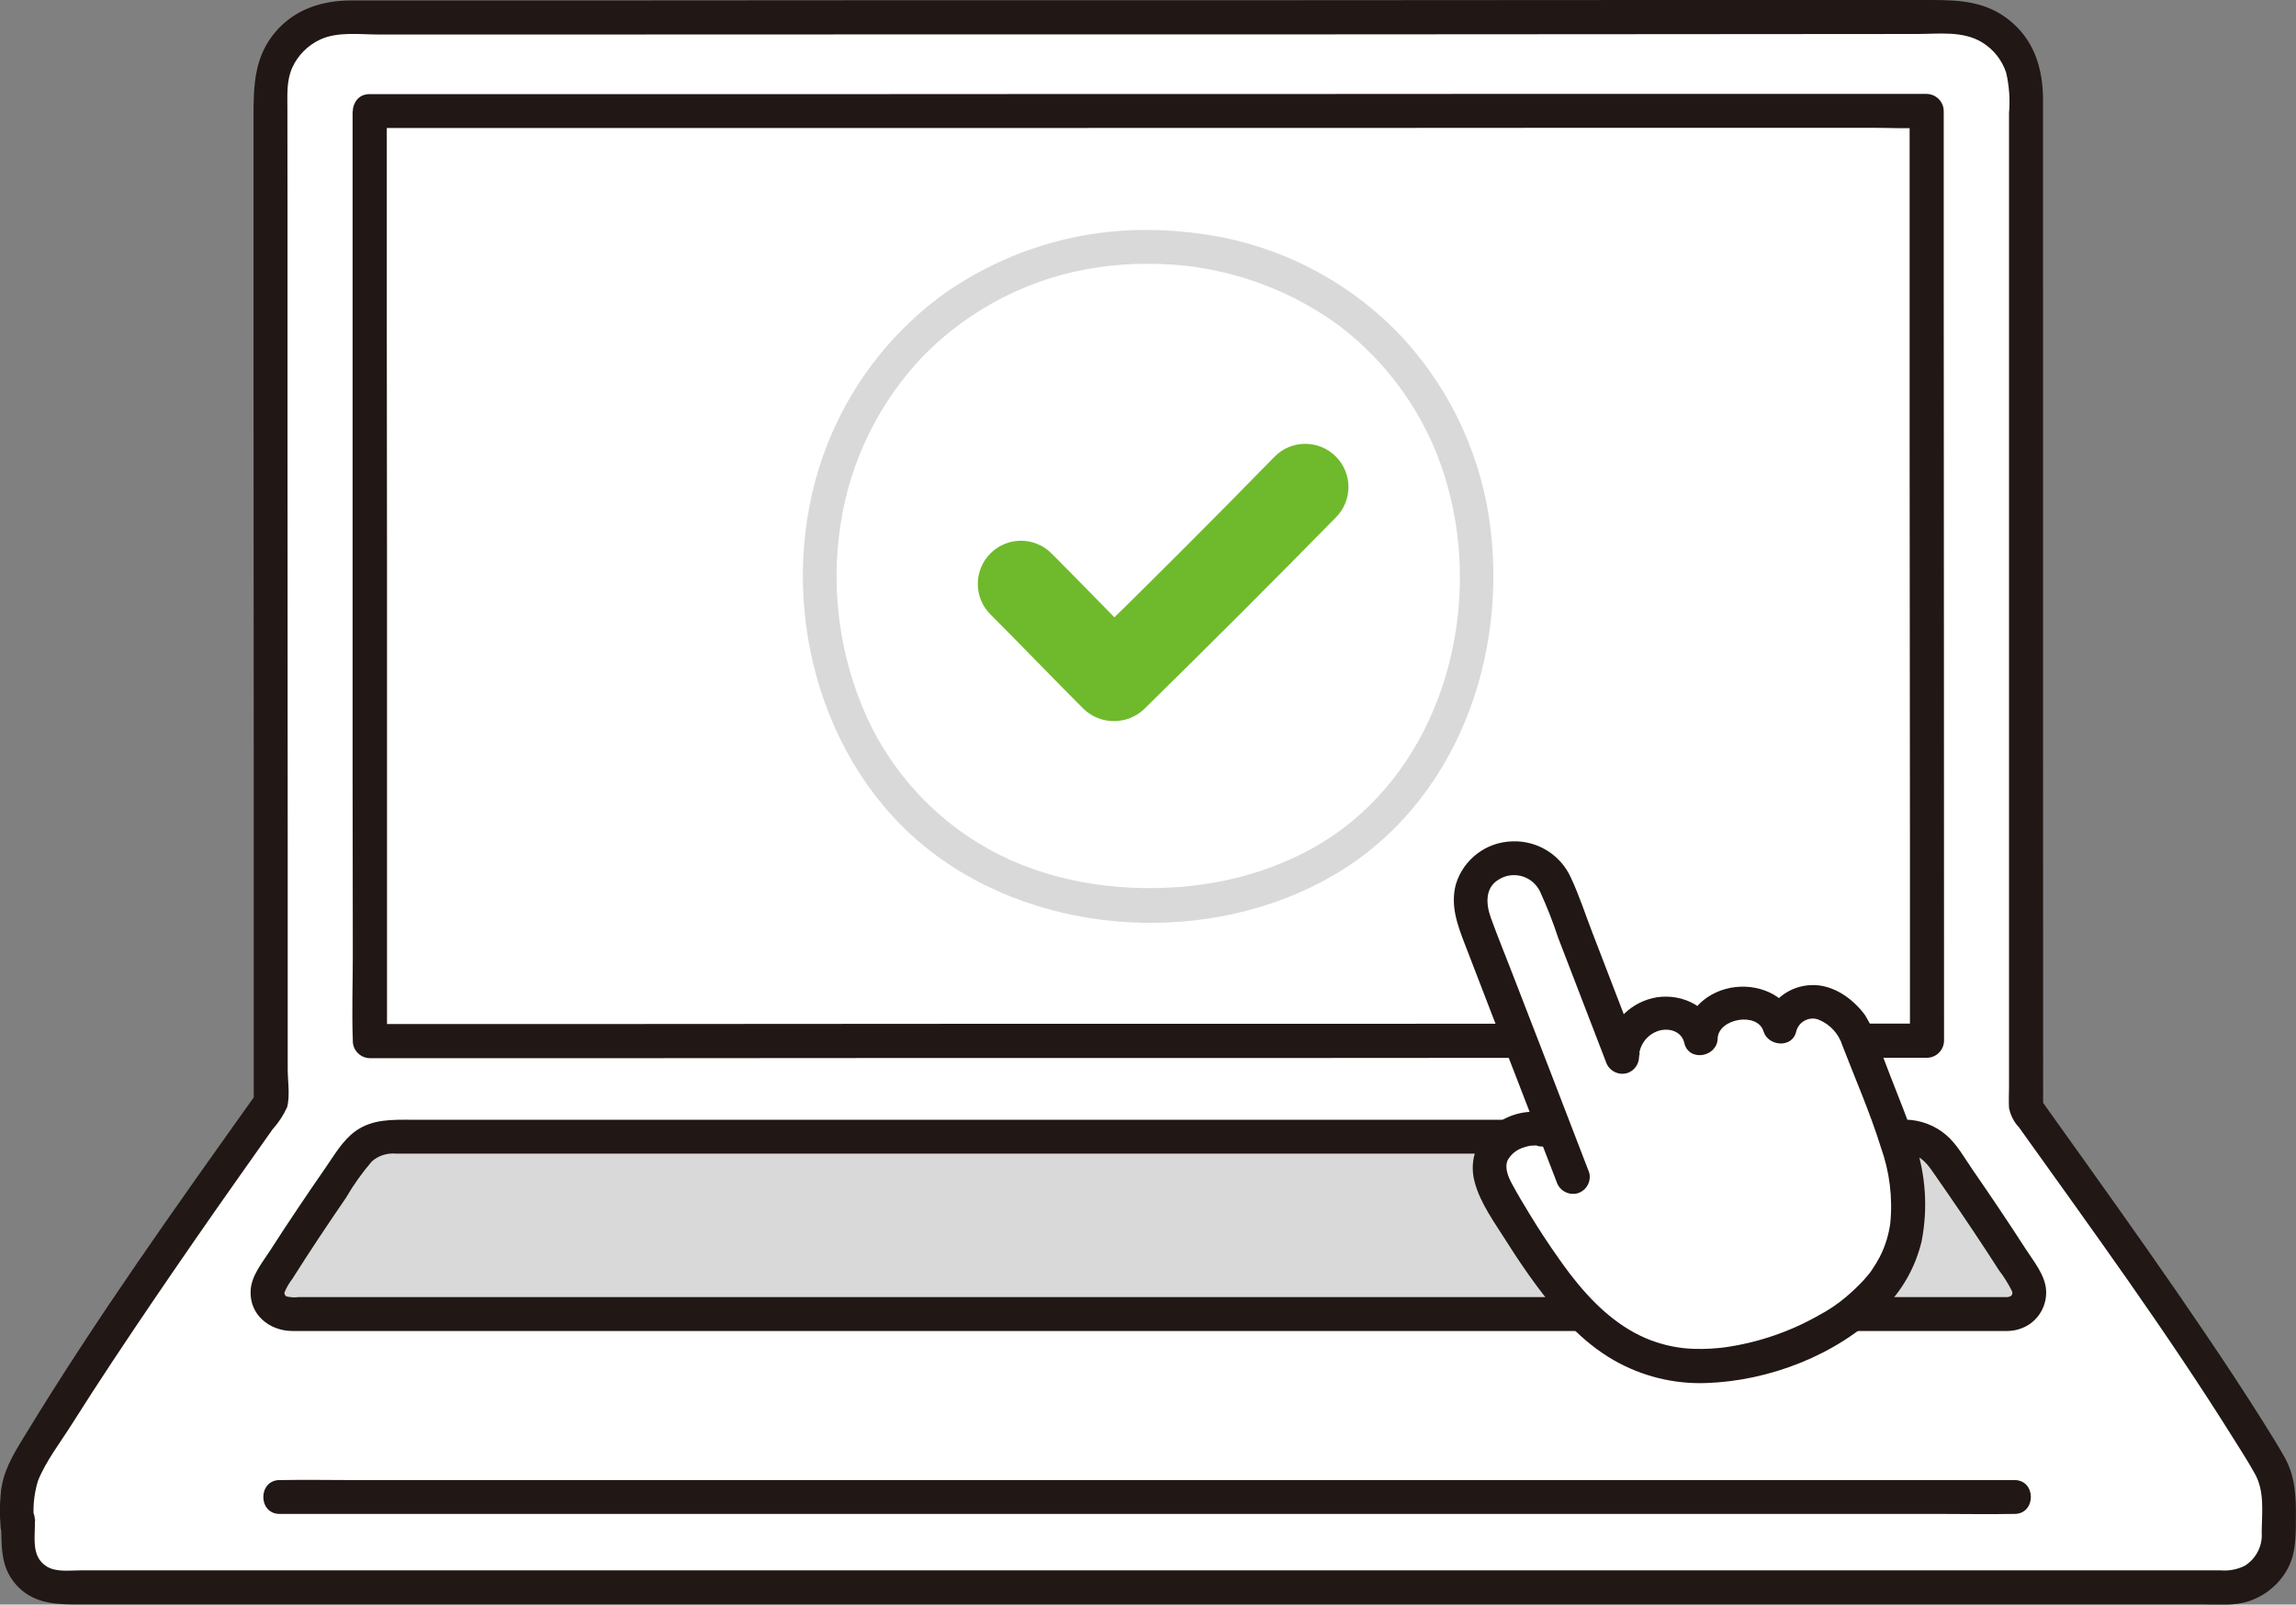 <?xml version="1.0" encoding="UTF-8"?>
<svg id="a" data-name="レイヤー 1" xmlns="http://www.w3.org/2000/svg" width="214.82" height="150.16" viewBox="0 0 214.82 150.16">
  <rect x="0" y="0" width="214.82" height="150.16" fill="#808080" stroke="none"/>
  <defs>
    <style>
      .b {
        fill: #211715;
      }

      .c {
        fill: #fff;
      }

      .d {
        fill: #d9d9d9;
      }

      .e {
        fill: #6fba2c;
      }
    </style>
  </defs>
  <path class="c" d="M25.33,81.24c0-22.93-.02-53.33-.03-72.73,0-3.79,3.07-6.87,6.86-6.87,0,0,0,0,0,0,29.61,0,115.4-.04,150.51-.05,3.8,0,6.88,3.07,6.88,6.87h0c0,26.04.01,68.31.02,95.24,5.44,7.64,17.1,23.72,22.81,33.46.57.97.86,2.07.86,3.19,0,.99-.02,2.2-.02,3.44,0,2.63-2.14,4.77-4.77,4.77H5.64c-2.2,0-3.98-1.78-3.98-3.98,0,0,0,0,0,0,0-6.14-.02,1.8-.02-4.22,0-1.13.29-2.23.86-3.21,5.77-9.85,17.48-26.43,22.84-33.96,0-5.55,0-13.21,0-21.96Z"/>
  <path class="d" d="M178.3,106.37c1.36,0,2.63.67,3.41,1.78,2.59,3.69,5.37,7.78,7.84,11.76.59.94.3,2.17-.64,2.76-.32.2-.69.3-1.06.3H27.03c-1.1,0-2-.89-2-2,0-.37.1-.74.3-1.05,2.48-3.99,5.27-8.09,7.86-11.79.78-1.11,2.05-1.77,3.4-1.77h141.72"/>
  <path class="b" d="M178.3,107.96c1.18.04,1.84.7,2.47,1.61.86,1.23,1.71,2.47,2.56,3.71.83,1.23,1.66,2.46,2.47,3.7.41.62.81,1.24,1.21,1.87.47.61.88,1.27,1.23,1.96.12.31-.02.54-.43.58-.13,0-.26,0-.39,0H27.91c-.38.05-.76.02-1.12-.07-.12-.08-.19-.21-.18-.35.19-.47.44-.9.75-1.3,1.61-2.55,3.29-5.07,5-7.56.7-1.21,1.52-2.36,2.43-3.42.62-.55,1.45-.81,2.27-.73h141.24c2.04,0,2.05-3.17,0-3.17H38.56c-1.87,0-3.72-.08-5.32,1.08-1.18.86-1.92,2.17-2.74,3.35-.87,1.25-1.72,2.51-2.57,3.77-.89,1.32-1.77,2.66-2.63,4-.73,1.14-1.78,2.37-1.85,3.78-.12,2.26,1.75,3.77,3.88,3.79,1.22,0,2.44,0,3.66,0h155.48c.43,0,.87.01,1.3,0,.77,0,1.53-.23,2.17-.67,1-.72,1.57-1.9,1.5-3.13-.09-1.46-1.18-2.73-1.94-3.92-1.6-2.48-3.25-4.93-4.93-7.36-.76-1.1-1.47-2.41-2.5-3.28-1.05-.89-2.38-1.39-3.77-1.42-2.04-.06-2.04,3.11,0,3.17h0Z"/>
  <path class="c" d="M34.58,10.42c0,23.67.04,87.02.04,87.02,24.61,0,121.81-.04,145.69-.05-.01-25.6-.03-65.52-.04-87.01,0,0-124.21.04-145.69.04Z"/>
  <path class="b" d="M188.48,138.51H32.78c-2.11,0-4.23-.04-6.34,0h-.27c-2.04,0-2.05,3.17,0,3.17h155.7c2.11,0,4.23.04,6.34,0h.27c2.04,0,2.05-3.17,0-3.17Z"/>
  <path class="b" d="M26.92,81.24l-.02-41.97v-20.23c0-2.96,0-5.93-.01-8.89,0-1.31-.09-2.61.46-3.83.53-1.16,1.47-2.1,2.63-2.63,1.63-.75,3.69-.46,5.45-.46h17.88s30.83-.01,30.83-.01h34.61s33.37-.02,33.37-.02l27.22-.02c2.04,0,4.31-.32,6.12.79,1.06.65,1.85,1.65,2.24,2.82.29,1.24.38,2.52.27,3.79v17.72c0,13.49,0,26.98,0,40.46v19.71c0,3.02,0,6.04,0,9.06v4.25c0,.63-.04,1.28,0,1.91.14.68.46,1.32.94,1.82,6.85,9.59,13.82,19.14,20.07,29.13.68,1.09,1.39,2.18,2.01,3.31.91,1.65.64,3.6.62,5.42.11,1.27-.5,2.48-1.58,3.16-.7.35-1.49.5-2.28.43H7.54c-1.02,0-2.29.19-3.18-.37-1.57-.99-1-2.95-1.11-4.5-.12-1.69-2.71-2.27-3.12-.42-.04.36-.06.73-.07,1.1h3.17c-.2-1.4-.09-2.83.32-4.18.74-1.86,2.12-3.63,3.18-5.32,2.47-3.91,5.03-7.75,7.63-11.58,2.57-3.78,5.17-7.54,7.81-11.28,1.11-1.58,2.22-3.15,3.33-4.72.56-.62,1.02-1.32,1.36-2.07.29-1.05.06-2.49.06-3.57v-18.81c0-2.04-3.18-2.05-3.18,0,0,7.32,0,14.64,0,21.95l.22-.8c-7.47,10.49-14.99,21.02-21.69,32.04-1.04,1.7-2.04,3.32-2.2,5.37-.1.99-.1,1.98-.02,2.97,0,.88.71,1.59,1.59,1.59.88,0,1.59-.71,1.59-1.59.03-.27.14-1.09-.04-.26l-3.12-.42c.16,2.28-.21,4.36,1.45,6.23,1.45,1.62,3.38,1.83,5.4,1.83h199.19c1.36,0,2.84.14,4.16-.26,1.49-.46,2.77-1.44,3.59-2.77.95-1.53.94-3.19.95-4.94.02-2.07-.03-3.96-1.06-5.81-.67-1.2-1.42-2.37-2.15-3.54-1.65-2.62-3.35-5.2-5.09-7.77-3.65-5.41-7.42-10.74-11.21-16.05-1.45-2.04-2.91-4.07-4.36-6.11l.22.8c0-12.38,0-24.77-.01-37.15,0-13.28,0-26.56,0-39.83V9.38c0-2.94-.81-5.64-3.19-7.52-2.17-1.72-4.58-1.86-7.23-1.86h-26.29s-32.64.02-32.64.02h-34.27s-31.18.02-31.18.02h-23.43c-2.71,0-5.25.77-7.09,2.88-2.06,2.37-2.11,5.09-2.11,8.07,0,6.24,0,12.47,0,18.71,0,13.98.01,27.97.02,41.95v9.6c0,2.04,3.18,2.04,3.18,0Z"/>
  <path class="b" d="M32.99,10.42c0,5.86,0,11.73,0,17.59,0,7.38,0,14.77,0,22.15v21.94s.02,17.3.02,17.3c0,2.64-.1,5.3,0,7.93v.11c.01.87.72,1.57,1.59,1.59h21.68s31.69-.02,31.69-.02h35.35s32.3-.02,32.3-.02h22.85s1.83,0,1.83,0c.87-.01,1.57-.72,1.59-1.59,0-11.55,0-23.1-.01-34.66l-.02-35.81c0-5.52,0-11.03,0-16.55-.01-.87-.72-1.57-1.59-1.59h-12.51s-13.74,0-13.74,0h-17.04s-19.08.01-19.08.01h-19.85s-19.35.01-19.35.01h-17.59s-14.56,0-14.56,0h-11.98c-2.04,0-2.05,3.17,0,3.17h22.64s16.96,0,16.96,0h19.03s19.84-.01,19.84-.01h19.38s17.66-.01,17.66-.01h14.67s10.41,0,10.41,0c1.62,0,3.27.09,4.89,0,.07,0,.14,0,.21,0l-1.59-1.59v31.72s.03,36.63.03,36.63v18.66s1.59-1.59,1.59-1.59h-21.33s-31.51.02-31.51.02h-35.34s-32.45.02-32.45.02h-23.17s-1.87,0-1.87,0l1.59,1.59c0-2.15,0-4.3,0-6.45,0-5.46,0-10.93,0-16.39v-21.6c-.01-7.46-.02-14.93-.02-22.39V12.23s0-1.8,0-1.8c0-2.04-3.18-2.05-3.18,0Z"/>
  <path class="c" d="M151.81,125.92c-2.01-1.19-3.79-2.74-5.25-4.57-2.42-3.03-4.58-6.26-6.44-9.66-.86-1.52-1.2-3.13-.09-4.48,1.03-1.22,2.64-1.8,4.21-1.52l1.35.41c-2.07-5.35-5.47-14.16-7.62-19.75-.74-1.92-.56-4.69,2.09-5.71,2.13-.92,4.61.07,5.52,2.21.05.12.1.25.14.37l5.98,15.56.14-.67c.36-1.84,1.93-3.21,3.81-3.32,1.59-.18,3.07.85,3.46,2.4.1-1.71,1.43-3.1,3.13-3.27,1.87-.28,3.84.5,4.28,2.17.24-1.38,1.21-1.91,2.47-2.29,1.65-.5,4.01,1.27,4.6,2.81,1.18,3.06,2.12,5.52,3.45,8.97.48,1.34.88,2.71,1.21,4.1,1.48,8.34-3.09,11.65-5.18,13.44-3.09,2.16-6.61,3.64-10.32,4.33-3.1.56-6.94.75-10.94-1.53Z"/>
  <path class="b" d="M148.68,109.71c-2.41-6.28-4.83-12.55-7.26-18.81-.65-1.69-1.34-3.36-1.95-5.06-.44-1.25-.54-2.77.76-3.53,1.25-.79,2.91-.41,3.7.84.05.08.1.17.15.26.65,1.42,1.22,2.87,1.71,4.36l4.45,11.56c.25.83,1.11,1.32,1.95,1.11.84-.24,1.33-1.11,1.11-1.95l-4.29-11.15c-.67-1.73-1.25-3.54-2.04-5.22-.97-2.14-3.15-3.48-5.5-3.38-2.43.07-4.54,1.68-5.25,4-.54,2.01.14,3.82.86,5.68,1.57,4.07,3.13,8.14,4.71,12.2,1.28,3.32,2.56,6.63,3.84,9.95.25.83,1.11,1.32,1.95,1.11.84-.24,1.33-1.11,1.11-1.95h0Z"/>
  <path class="b" d="M153.38,98.53c.18-1.03.95-1.86,1.97-2.11.98-.21,2,.16,2.24,1.19.41,1.79,3.07,1.33,3.12-.42.05-1.87,3.72-2.53,4.29-.67.43,1.42,2.72,1.6,3.06,0,.22-.85,1.08-1.36,1.93-1.15.06.02.12.03.18.06,1.06.43,1.87,1.32,2.21,2.41,1.21,3.15,2.59,6.28,3.59,9.5.82,2.28,1.13,4.72.89,7.14-.15,1.1-.48,2.16-.98,3.14-.23.44-.49.86-.77,1.27-.06.09-.12.17-.18.25-.18.23.23-.27-.08.1-.16.19-.32.37-.48.56-.54.58-1.12,1.13-1.73,1.64-.75.63-1.57,1.17-2.43,1.63-2.73,1.56-5.73,2.58-8.84,3.02.22-.03-.33.04-.42.05-.29.03-.58.05-.87.07-.54.03-1.09.04-1.63.02-1.17-.04-2.33-.25-3.44-.61-2.95-.95-5.34-3.03-7.29-5.37-.72-.87-1.13-1.42-1.84-2.42-.98-1.38-1.91-2.8-2.79-4.25-.56-.92-1.12-1.85-1.63-2.8-.34-.64-.71-1.48-.4-2.2.29-.53.77-.93,1.33-1.14.25-.09.51-.17.77-.22.15-.01.3-.02.45-.02.37,0,.03-.02.25.04,1.98.52,2.82-2.54.84-3.06-1.65-.36-3.37.01-4.73,1.02-1.75,1.19-2.56,3.36-2,5.4.52,2.02,1.94,3.92,3.04,5.67.87,1.38,1.78,2.73,2.75,4.04,2,2.7,4.24,5.25,7.19,6.96,2.64,1.52,5.65,2.27,8.69,2.16,5.9-.2,12.16-2.61,16.41-6.76,1.85-1.76,3.15-4.02,3.74-6.5.6-3.06.39-6.22-.6-9.18-.62-2.1-1.49-4.12-2.27-6.16l-1.16-3.02c-.3-.99-.72-1.93-1.26-2.81-1.12-1.54-3.01-2.89-5-2.81-2.11.05-3.94,1.49-4.47,3.53h3.06c-.74-2.43-3.27-3.61-5.69-3.35-2.58.28-4.76,2.18-4.84,4.87l3.12-.42c-.59-2.55-3.19-3.86-5.66-3.49-2.31.38-4.15,2.13-4.66,4.41-.46,1.99,2.6,2.84,3.06.84h0Z"/>
  <path class="d" d="M107.44,21.52c-7.04-.06-13.91,2.16-19.59,6.32-5.33,4.02-9.25,9.61-11.23,15.99-3.9,12.54-.13,27.61,10.4,35.79,10.46,8.13,26.37,8.94,37.78,2.27,11.53-6.74,16.46-20.66,14.51-33.5-1.01-6.57-4.05-12.67-8.69-17.43-4.78-4.82-10.98-7.98-17.69-9-1.82-.28-3.66-.43-5.5-.44-2.04,0-2.05,3.17,0,3.17,6.39-.04,12.62,1.97,17.79,5.73,4.73,3.57,8.22,8.54,9.97,14.21,3.5,11.26.42,24.83-8.85,32.36-4.47,3.63-10.26,5.59-16.02,6.02-6.12.45-12.38-.55-17.79-3.53-5-2.78-8.99-7.08-11.39-12.28-2.58-5.68-3.45-12-2.49-18.17.91-5.95,3.64-11.47,7.81-15.8,4.37-4.41,10.04-7.29,16.18-8.2,1.58-.24,3.18-.35,4.78-.34,2.04,0,2.05-3.18,0-3.18Z"/>
  <path class="e" d="M92.67,57.5c2.92,2.92,5.78,5.91,8.7,8.83,1.59,1.54,4.12,1.54,5.71,0,6.02-5.91,11.99-11.88,17.9-17.9,1.58-1.58,1.58-4.14,0-5.71-1.58-1.58-4.14-1.58-5.71,0-5.9,6.04-11.86,12-17.9,17.9h5.71c-2.92-2.93-5.78-5.91-8.7-8.83-1.58-1.58-4.14-1.58-5.71,0-1.58,1.58-1.58,4.14,0,5.71h0Z"/>
</svg>